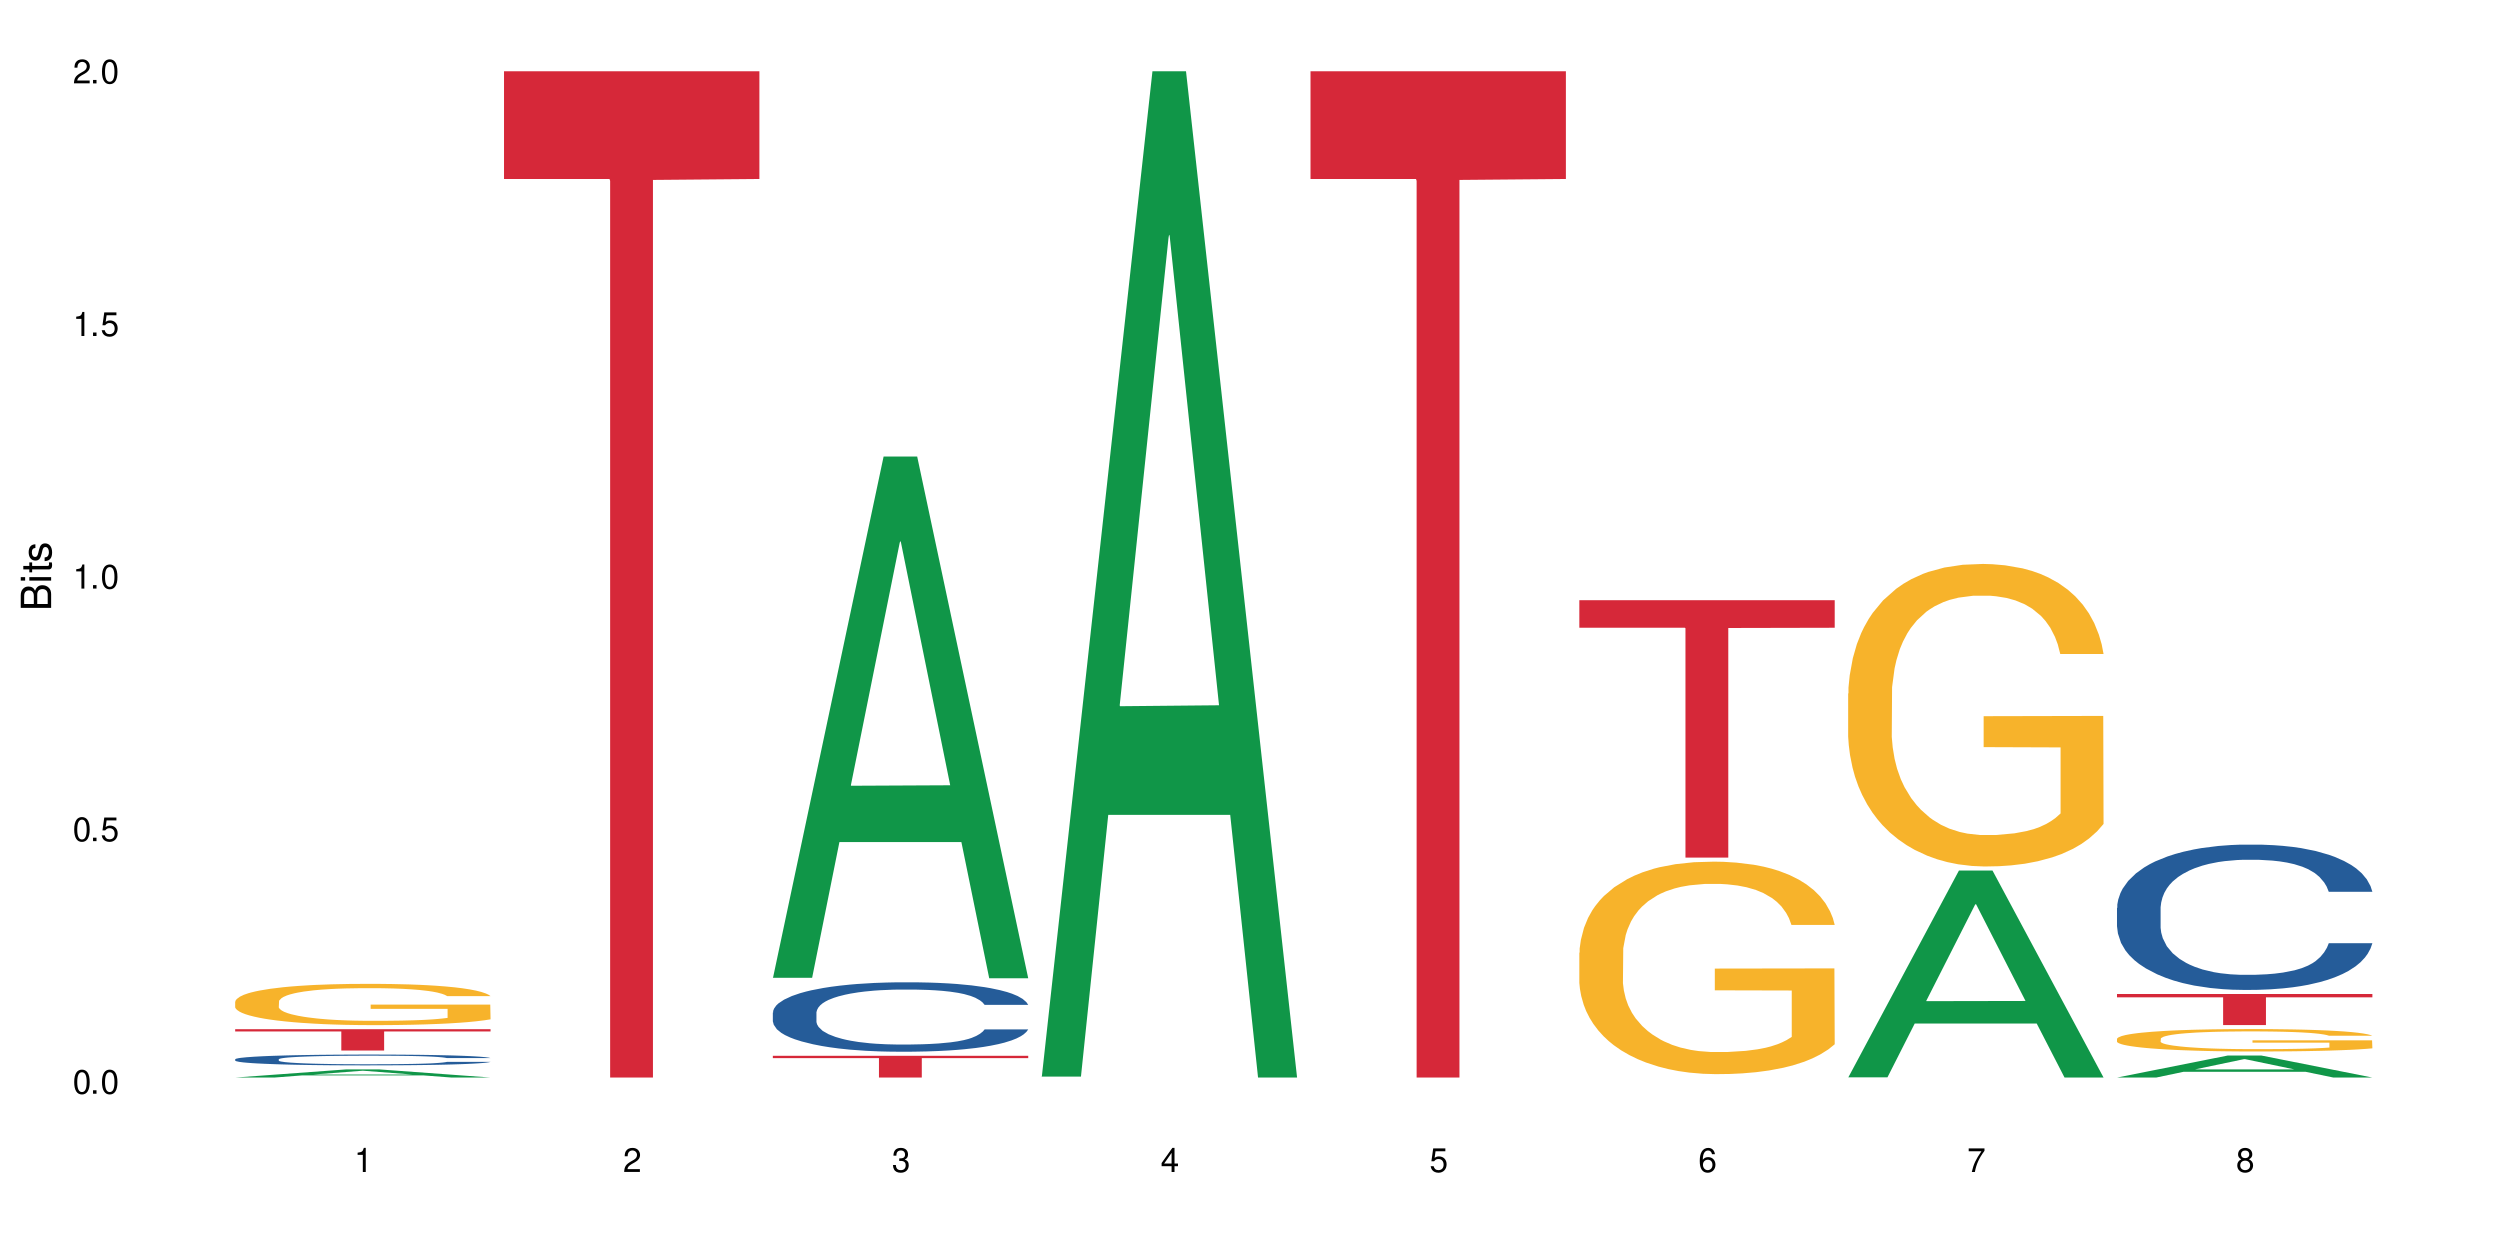 <?xml version="1.0" encoding="UTF-8"?>
<svg xmlns="http://www.w3.org/2000/svg" xmlns:xlink="http://www.w3.org/1999/xlink" width="720" height="360" viewBox="0 0 720 360">
<defs>
<g>
<g id="glyph-0-0">
</g>
<g id="glyph-0-1">
<path d="M 2.641 -6.938 C 2 -6.938 1.422 -6.656 1.078 -6.172 C 0.641 -5.562 0.406 -4.641 0.406 -3.359 C 0.406 -1.016 1.188 0.219 2.641 0.219 C 4.078 0.219 4.859 -1.016 4.859 -3.297 C 4.859 -4.641 4.656 -5.547 4.203 -6.172 C 3.844 -6.656 3.281 -6.938 2.641 -6.938 Z M 2.641 -6.188 C 3.547 -6.188 4 -5.25 4 -3.375 C 4 -1.406 3.562 -0.484 2.625 -0.484 C 1.734 -0.484 1.281 -1.438 1.281 -3.344 C 1.281 -5.25 1.734 -6.188 2.641 -6.188 Z M 2.641 -6.188 "/>
</g>
<g id="glyph-0-2">
<path d="M 1.828 -1 L 0.828 -1 L 0.828 0 L 1.828 0 Z M 1.828 -1 "/>
</g>
<g id="glyph-0-3">
<path d="M 4.562 -6.797 L 1.062 -6.797 L 0.547 -3.094 L 1.328 -3.094 C 1.719 -3.562 2.047 -3.734 2.578 -3.734 C 3.484 -3.734 4.062 -3.109 4.062 -2.094 C 4.062 -1.125 3.484 -0.531 2.578 -0.531 C 1.828 -0.531 1.375 -0.906 1.188 -1.672 L 0.328 -1.672 C 0.453 -1.109 0.547 -0.844 0.75 -0.594 C 1.125 -0.078 1.828 0.219 2.594 0.219 C 3.969 0.219 4.922 -0.781 4.922 -2.219 C 4.922 -3.562 4.031 -4.484 2.719 -4.484 C 2.25 -4.484 1.859 -4.359 1.469 -4.062 L 1.734 -5.969 L 4.562 -5.969 Z M 4.562 -6.797 "/>
</g>
<g id="glyph-0-4">
<path d="M 2.484 -4.938 L 2.484 0 L 3.328 0 L 3.328 -6.938 L 2.766 -6.938 C 2.469 -5.875 2.281 -5.734 0.984 -5.562 L 0.984 -4.938 Z M 2.484 -4.938 "/>
</g>
<g id="glyph-0-5">
<path d="M 4.859 -0.828 L 1.281 -0.828 C 1.359 -1.406 1.672 -1.781 2.5 -2.281 L 3.469 -2.828 C 4.406 -3.344 4.906 -4.062 4.906 -4.906 C 4.906 -5.484 4.672 -6.031 4.266 -6.406 C 3.859 -6.766 3.375 -6.938 2.719 -6.938 C 1.859 -6.938 1.219 -6.625 0.844 -6.031 C 0.609 -5.672 0.5 -5.234 0.484 -4.531 L 1.328 -4.531 C 1.359 -5.016 1.406 -5.281 1.531 -5.516 C 1.75 -5.938 2.188 -6.203 2.703 -6.203 C 3.469 -6.203 4.031 -5.641 4.031 -4.891 C 4.031 -4.344 3.719 -3.859 3.125 -3.516 L 2.234 -3 C 0.812 -2.172 0.406 -1.531 0.328 -0.016 L 4.859 -0.016 Z M 4.859 -0.828 "/>
</g>
<g id="glyph-0-6">
<path d="M 2.125 -3.188 L 2.578 -3.188 C 3.5 -3.188 3.984 -2.766 3.984 -1.922 C 3.984 -1.062 3.469 -0.531 2.594 -0.531 C 1.656 -0.531 1.203 -1 1.156 -2.016 L 0.312 -2.016 C 0.344 -1.453 0.438 -1.094 0.609 -0.781 C 0.953 -0.109 1.625 0.219 2.547 0.219 C 3.953 0.219 4.859 -0.625 4.859 -1.938 C 4.859 -2.828 4.516 -3.297 3.703 -3.594 C 4.344 -3.844 4.656 -4.328 4.656 -5.031 C 4.656 -6.219 3.875 -6.938 2.578 -6.938 C 1.203 -6.938 0.484 -6.172 0.453 -4.703 L 1.297 -4.703 C 1.312 -5.125 1.344 -5.359 1.453 -5.578 C 1.641 -5.969 2.062 -6.203 2.594 -6.203 C 3.344 -6.203 3.797 -5.75 3.797 -5 C 3.797 -4.516 3.609 -4.219 3.25 -4.047 C 3.016 -3.953 2.703 -3.922 2.125 -3.906 Z M 2.125 -3.188 "/>
</g>
<g id="glyph-0-7">
<path d="M 3.141 -1.672 L 3.141 0 L 3.984 0 L 3.984 -1.672 L 4.984 -1.672 L 4.984 -2.438 L 3.984 -2.438 L 3.984 -6.938 L 3.359 -6.938 L 0.266 -2.578 L 0.266 -1.672 Z M 3.141 -2.438 L 1 -2.438 L 3.141 -5.5 Z M 3.141 -2.438 "/>
</g>
<g id="glyph-0-8">
<path d="M 4.781 -5.125 C 4.609 -6.266 3.891 -6.938 2.844 -6.938 C 2.094 -6.938 1.422 -6.578 1.031 -5.953 C 0.594 -5.266 0.406 -4.422 0.406 -3.172 C 0.406 -2 0.578 -1.25 0.984 -0.641 C 1.359 -0.078 1.953 0.219 2.703 0.219 C 3.984 0.219 4.922 -0.75 4.922 -2.094 C 4.922 -3.375 4.062 -4.281 2.844 -4.281 C 2.172 -4.281 1.641 -4.031 1.281 -3.516 C 1.281 -5.234 1.828 -6.188 2.797 -6.188 C 3.391 -6.188 3.797 -5.797 3.938 -5.125 Z M 2.734 -3.531 C 3.547 -3.531 4.062 -2.953 4.062 -2.031 C 4.062 -1.156 3.484 -0.531 2.703 -0.531 C 1.922 -0.531 1.328 -1.188 1.328 -2.078 C 1.328 -2.938 1.906 -3.531 2.734 -3.531 Z M 2.734 -3.531 "/>
</g>
<g id="glyph-0-9">
<path d="M 4.984 -6.797 L 0.438 -6.797 L 0.438 -5.969 L 4.109 -5.969 C 2.5 -3.656 1.828 -2.234 1.328 0 L 2.219 0 C 2.594 -2.172 3.453 -4.047 4.984 -6.094 Z M 4.984 -6.797 "/>
</g>
<g id="glyph-0-10">
<path d="M 3.75 -3.656 C 4.469 -4.094 4.688 -4.438 4.688 -5.078 C 4.688 -6.172 3.844 -6.938 2.641 -6.938 C 1.438 -6.938 0.594 -6.172 0.594 -5.094 C 0.594 -4.438 0.812 -4.094 1.516 -3.656 C 0.734 -3.266 0.359 -2.703 0.359 -1.922 C 0.359 -0.656 1.281 0.219 2.641 0.219 C 3.984 0.219 4.922 -0.656 4.922 -1.922 C 4.922 -2.703 4.531 -3.266 3.75 -3.656 Z M 2.641 -6.188 C 3.359 -6.188 3.812 -5.75 3.812 -5.062 C 3.812 -4.406 3.344 -3.984 2.641 -3.984 C 1.922 -3.984 1.453 -4.406 1.453 -5.078 C 1.453 -5.75 1.922 -6.188 2.641 -6.188 Z M 2.641 -3.266 C 3.484 -3.266 4.062 -2.719 4.062 -1.906 C 4.062 -1.078 3.484 -0.531 2.625 -0.531 C 1.797 -0.531 1.219 -1.094 1.219 -1.906 C 1.219 -2.719 1.781 -3.266 2.641 -3.266 Z M 2.641 -3.266 "/>
</g>
<g id="glyph-1-0">
</g>
<g id="glyph-1-1">
<path d="M 0 -0.953 L 0 -4.891 C 0 -5.719 -0.234 -6.344 -0.734 -6.797 C -1.188 -7.234 -1.812 -7.469 -2.5 -7.469 C -3.547 -7.469 -4.188 -7 -4.625 -5.875 C -4.984 -6.688 -5.625 -7.094 -6.531 -7.094 C -7.172 -7.094 -7.734 -6.859 -8.141 -6.391 C -8.562 -5.922 -8.75 -5.344 -8.75 -4.5 L -8.75 -0.953 Z M -4.984 -2.062 L -7.766 -2.062 L -7.766 -4.219 C -7.766 -4.844 -7.688 -5.203 -7.453 -5.5 C -7.219 -5.812 -6.859 -5.969 -6.375 -5.969 C -5.891 -5.969 -5.531 -5.812 -5.297 -5.5 C -5.062 -5.203 -4.984 -4.844 -4.984 -4.219 Z M -0.984 -2.062 L -4 -2.062 L -4 -4.781 C -4 -5.766 -3.438 -6.359 -2.484 -6.359 C -1.547 -6.359 -0.984 -5.766 -0.984 -4.781 Z M -0.984 -2.062 "/>
</g>
<g id="glyph-1-2">
<path d="M -6.281 -1.797 L -6.281 -0.797 L 0 -0.797 L 0 -1.797 Z M -8.75 -1.797 L -8.75 -0.797 L -7.484 -0.797 L -7.484 -1.797 Z M -8.75 -1.797 "/>
</g>
<g id="glyph-1-3">
<path d="M -6.281 -3.047 L -6.281 -2.016 L -8.016 -2.016 L -8.016 -1.016 L -6.281 -1.016 L -6.281 -0.172 L -5.469 -0.172 L -5.469 -1.016 L -0.719 -1.016 C -0.078 -1.016 0.281 -1.453 0.281 -2.234 C 0.281 -2.5 0.25 -2.719 0.188 -3.047 L -0.641 -3.047 C -0.609 -2.906 -0.594 -2.766 -0.594 -2.562 C -0.594 -2.141 -0.719 -2.016 -1.156 -2.016 L -5.469 -2.016 L -5.469 -3.047 Z M -6.281 -3.047 "/>
</g>
<g id="glyph-1-4">
<path d="M -4.531 -5.25 C -5.766 -5.25 -6.469 -4.422 -6.469 -2.969 C -6.469 -1.516 -5.719 -0.562 -4.547 -0.562 C -3.562 -0.562 -3.094 -1.062 -2.734 -2.562 L -2.516 -3.484 C -2.344 -4.188 -2.094 -4.469 -1.641 -4.469 C -1.047 -4.469 -0.641 -3.875 -0.641 -3 C -0.641 -2.453 -0.797 -2 -1.062 -1.75 C -1.25 -1.594 -1.422 -1.531 -1.875 -1.469 L -1.875 -0.406 C -0.422 -0.453 0.281 -1.266 0.281 -2.922 C 0.281 -4.5 -0.5 -5.516 -1.719 -5.516 C -2.656 -5.516 -3.172 -4.984 -3.469 -3.734 L -3.703 -2.766 C -3.891 -1.953 -4.156 -1.609 -4.594 -1.609 C -5.188 -1.609 -5.547 -2.125 -5.547 -2.938 C -5.547 -3.75 -5.203 -4.172 -4.531 -4.203 Z M -4.531 -5.25 "/>
</g>
</g>
</defs>
<rect x="-72" y="-36" width="864" height="432" fill="rgb(100%, 100%, 100%)" fill-opacity="1"/>
<path fill-rule="nonzero" fill="rgb(6.275%, 58.824%, 28.235%)" fill-opacity="1" d="M 67.73 310.332 L 67.809 310.328 L 99.637 307.992 L 109.301 307.992 L 141.281 310.332 L 130.047 310.332 L 122.031 309.723 L 86.906 309.723 L 79.047 310.332 L 67.73 310.332 L 90.285 309.469 L 118.809 309.465 L 104.586 308.371 L 104.43 308.371 L 104.27 308.379 L 90.207 309.465 L 90.285 309.469 Z M 67.73 310.332 "/>
<path fill-rule="nonzero" fill="rgb(14.51%, 36.078%, 60%)" fill-opacity="1" d="M 67.73 305.07 L 67.82 305.066 L 67.82 305 L 68.09 304.891 L 68.719 304.754 L 69.344 304.66 L 70.961 304.492 L 73.203 304.332 L 75.535 304.207 L 77.238 304.133 L 78.766 304.074 L 82.262 303.969 L 84.504 303.914 L 86.926 303.867 L 89.887 303.82 L 92.039 303.789 L 96.883 303.746 L 100.469 303.727 L 103.25 303.715 L 109.262 303.715 L 112.848 303.727 L 115.449 303.742 L 118.32 303.766 L 120.742 303.789 L 124.957 303.852 L 128.727 303.934 L 130.43 303.977 L 133.121 304.066 L 135.184 304.152 L 136.617 304.227 L 138.234 304.332 L 139.668 304.457 L 140.746 304.602 L 141.281 304.727 L 128.727 304.727 L 128.098 304.613 L 127.379 304.523 L 126.035 304.406 L 124.688 304.324 L 122.805 304.242 L 121.102 304.188 L 118.77 304.133 L 116.707 304.102 L 114.555 304.074 L 112.488 304.059 L 108.543 304.039 L 103.969 304.039 L 102.266 304.047 L 98.766 304.07 L 96.883 304.09 L 94.191 304.129 L 92.309 304.164 L 90.066 304.223 L 88.539 304.27 L 86.656 304.344 L 85.312 304.41 L 83.785 304.504 L 82.891 304.574 L 82.082 304.656 L 81.363 304.75 L 80.828 304.848 L 80.469 304.953 L 80.289 305.055 L 80.289 305.496 L 80.469 305.598 L 80.918 305.719 L 82.082 305.891 L 83.785 306.043 L 85.762 306.16 L 87.645 306.246 L 88.719 306.285 L 90.156 306.332 L 92.398 306.387 L 95.629 306.445 L 97.512 306.469 L 100.383 306.492 L 103.34 306.504 L 107.289 306.504 L 110.785 306.492 L 113.117 306.477 L 115.539 306.453 L 118.859 306.406 L 120.922 306.359 L 122.715 306.305 L 124.062 306.254 L 124.957 306.207 L 126.305 306.117 L 127.379 306.023 L 128.188 305.922 L 128.727 305.824 L 141.281 305.824 L 140.746 305.938 L 139.938 306.051 L 139.129 306.133 L 137.875 306.23 L 136.441 306.32 L 134.375 306.418 L 132.672 306.484 L 130.43 306.555 L 128.367 306.609 L 126.125 306.66 L 122.805 306.715 L 120.652 306.742 L 118.32 306.77 L 115.539 306.793 L 112.043 306.812 L 108.273 306.824 L 104.777 306.828 L 101.008 306.82 L 98.227 306.809 L 94.551 306.785 L 89.977 306.734 L 86.656 306.68 L 84.055 306.625 L 81.812 306.566 L 79.301 306.492 L 76.074 306.367 L 74.098 306.27 L 72.754 306.191 L 71.23 306.078 L 70.152 305.98 L 68.898 305.82 L 68 305.617 L 67.73 305.461 Z M 67.73 305.07 "/>
<path fill-rule="nonzero" fill="rgb(96.863%, 70.196%, 16.863%)" fill-opacity="1" d="M 67.73 288.441 L 67.82 288.43 L 67.82 288.211 L 68.18 287.723 L 69.078 287.051 L 70.242 286.496 L 71.5 286.062 L 72.305 285.832 L 73.652 285.508 L 74.816 285.27 L 77.777 284.781 L 81.543 284.324 L 83.609 284.129 L 85.941 283.945 L 89.258 283.738 L 90.785 283.66 L 95.449 283.488 L 100.738 283.379 L 106.57 283.348 L 109.262 283.359 L 112.938 283.402 L 117.961 283.52 L 120.832 283.629 L 123.074 283.738 L 125.406 283.879 L 128.277 284.098 L 130.969 284.355 L 133.121 284.617 L 135.273 284.945 L 137.066 285.289 L 138.594 285.672 L 139.938 286.129 L 140.746 286.508 L 141.281 286.887 L 128.816 286.887 L 128.098 286.508 L 127.289 286.215 L 125.945 285.855 L 124.598 285.594 L 123.254 285.391 L 120.742 285.105 L 118.59 284.934 L 115.898 284.781 L 113.297 284.684 L 110.336 284.617 L 108.543 284.598 L 103.789 284.598 L 99.484 284.672 L 96.973 284.758 L 95.18 284.848 L 92.668 285.008 L 91.141 285.141 L 90.246 285.227 L 87.555 285.562 L 85.762 285.867 L 84.773 286.074 L 83.52 286.398 L 82.621 286.691 L 81.633 287.125 L 81.098 287.453 L 80.379 288.191 L 80.289 290.145 L 80.559 290.559 L 81.098 291.004 L 81.812 291.395 L 82.891 291.805 L 83.965 292.121 L 85.852 292.543 L 87.465 292.828 L 88.719 293.012 L 91.141 293.305 L 92.129 293.402 L 94.461 293.598 L 96.883 293.75 L 99.844 293.879 L 102.086 293.945 L 105.672 294 L 110.246 294 L 115.629 293.934 L 119.039 293.848 L 121.371 293.762 L 122.895 293.684 L 124.777 293.566 L 126.125 293.457 L 127.379 293.336 L 128.906 293.152 L 128.906 290.559 L 106.75 290.547 L 106.75 289.332 L 141.195 289.32 L 141.281 293.566 L 139.398 293.859 L 137.066 294.141 L 134.824 294.359 L 132.492 294.543 L 129.176 294.75 L 126.484 294.879 L 122.355 295.031 L 118.59 295.129 L 114.645 295.195 L 111.145 295.227 L 107.02 295.238 L 103.34 295.215 L 99.395 295.152 L 96.254 295.062 L 93.383 294.957 L 90.516 294.812 L 86.926 294.586 L 84.594 294.402 L 82.172 294.172 L 79.75 293.902 L 77.598 293.609 L 76.164 293.383 L 74.727 293.121 L 73.203 292.793 L 71.766 292.426 L 70.691 292.09 L 69.703 291.707 L 68.988 291.352 L 68.27 290.863 L 67.91 290.473 L 67.73 290.133 Z M 67.73 288.441 "/>
<path fill-rule="nonzero" fill="rgb(83.922%, 15.686%, 22.353%)" fill-opacity="1" d="M 67.73 296.402 L 141.281 296.402 L 141.281 297.059 L 110.629 297.066 L 110.629 302.551 L 98.297 302.551 L 98.297 297.07 L 98.117 297.059 L 67.73 297.059 Z M 67.73 296.402 "/>
<path fill-rule="nonzero" fill="rgb(83.922%, 15.686%, 22.353%)" fill-opacity="1" d="M 145.156 20.527 L 218.707 20.527 L 218.707 51.547 L 188.051 51.82 L 188.051 310.332 L 175.719 310.332 L 175.719 52.094 L 175.539 51.547 L 145.156 51.547 Z M 145.156 20.527 "/>
<path fill-rule="nonzero" fill="rgb(6.275%, 58.824%, 28.235%)" fill-opacity="1" d="M 222.578 281.605 L 222.656 281.465 L 254.48 131.477 L 264.148 131.477 L 296.129 281.75 L 284.895 281.75 L 276.879 242.523 L 241.75 242.523 L 233.895 281.605 L 222.578 281.605 L 245.129 226.297 L 273.656 226.156 L 259.434 156.031 L 259.273 155.887 L 259.117 156.312 L 245.051 226.156 L 245.129 226.297 Z M 222.578 281.605 "/>
<path fill-rule="nonzero" fill="rgb(14.51%, 36.078%, 60%)" fill-opacity="1" d="M 222.578 291.609 L 222.668 291.594 L 222.668 291.152 L 222.938 290.461 L 223.562 289.582 L 224.191 288.98 L 225.809 287.902 L 228.051 286.859 L 230.383 286.055 L 232.086 285.582 L 233.609 285.215 L 237.109 284.539 L 239.352 284.191 L 241.773 283.879 L 244.734 283.57 L 246.887 283.387 L 251.73 283.094 L 255.316 282.969 L 258.098 282.91 L 264.109 282.91 L 267.695 282.984 L 270.297 283.078 L 273.168 283.223 L 275.59 283.387 L 279.805 283.789 L 283.57 284.301 L 285.277 284.594 L 287.969 285.16 L 290.031 285.707 L 291.465 286.184 L 293.082 286.859 L 294.516 287.684 L 295.59 288.613 L 296.129 289.398 L 283.57 289.398 L 282.945 288.668 L 282.227 288.102 L 280.883 287.352 L 279.535 286.824 L 277.652 286.293 L 275.949 285.945 L 273.617 285.598 L 271.551 285.379 L 269.398 285.215 L 267.336 285.105 L 263.391 284.996 L 258.816 284.996 L 257.109 285.031 L 253.613 285.18 L 251.73 285.305 L 249.039 285.562 L 247.156 285.801 L 244.914 286.164 L 243.387 286.477 L 241.504 286.949 L 240.16 287.371 L 238.633 287.973 L 237.738 288.43 L 236.93 288.941 L 236.211 289.547 L 235.672 290.184 L 235.316 290.863 L 235.137 291.52 L 235.137 294.352 L 235.316 295.012 L 235.762 295.777 L 236.93 296.891 L 238.633 297.859 L 240.605 298.629 L 242.492 299.176 L 243.566 299.434 L 245.004 299.727 L 247.246 300.09 L 250.473 300.457 L 252.355 300.602 L 255.227 300.75 L 258.188 300.82 L 262.133 300.82 L 265.633 300.75 L 267.965 300.656 L 270.387 300.512 L 273.707 300.199 L 275.77 299.906 L 277.562 299.559 L 278.906 299.215 L 279.805 298.922 L 281.148 298.355 L 282.227 297.734 L 283.035 297.094 L 283.57 296.473 L 296.129 296.473 L 295.59 297.203 L 294.785 297.914 L 293.977 298.445 L 292.723 299.086 L 291.285 299.652 L 289.223 300.293 L 287.52 300.711 L 285.277 301.168 L 283.215 301.516 L 280.973 301.828 L 277.652 302.191 L 275.5 302.375 L 273.168 302.539 L 270.387 302.684 L 266.887 302.812 L 263.121 302.887 L 259.621 302.906 L 255.855 302.867 L 253.074 302.797 L 249.398 302.629 L 244.824 302.301 L 241.504 301.953 L 238.902 301.605 L 236.66 301.242 L 234.148 300.75 L 230.918 299.945 L 228.945 299.324 L 227.602 298.812 L 226.074 298.098 L 225 297.457 L 223.742 296.434 L 222.848 295.137 L 222.578 294.133 Z M 222.578 291.609 "/>
<path fill-rule="nonzero" fill="rgb(83.922%, 15.686%, 22.353%)" fill-opacity="1" d="M 222.578 304.07 L 296.129 304.07 L 296.129 304.738 L 265.477 304.746 L 265.477 310.332 L 253.141 310.332 L 253.141 304.75 L 252.965 304.738 L 222.578 304.738 Z M 222.578 304.07 "/>
<path fill-rule="nonzero" fill="rgb(6.275%, 58.824%, 28.235%)" fill-opacity="1" d="M 300 310.059 L 300.078 309.789 L 331.906 20.527 L 341.57 20.527 L 373.555 310.332 L 362.316 310.332 L 354.301 234.684 L 319.176 234.684 L 311.316 310.059 L 300 310.059 L 322.555 203.391 L 351.078 203.117 L 336.855 67.875 L 336.699 67.602 L 336.543 68.418 L 322.477 203.117 L 322.555 203.391 Z M 300 310.059 "/>
<path fill-rule="nonzero" fill="rgb(83.922%, 15.686%, 22.353%)" fill-opacity="1" d="M 377.426 20.527 L 450.977 20.527 L 450.977 51.547 L 420.324 51.82 L 420.324 310.332 L 407.988 310.332 L 407.988 52.094 L 407.809 51.547 L 377.426 51.547 Z M 377.426 20.527 "/>
<path fill-rule="nonzero" fill="rgb(96.863%, 70.196%, 16.863%)" fill-opacity="1" d="M 454.848 274.367 L 454.938 274.312 L 454.938 273.191 L 455.297 270.68 L 456.191 267.211 L 457.359 264.363 L 458.613 262.125 L 459.422 260.953 L 460.77 259.273 L 461.934 258.047 L 464.895 255.531 L 468.66 253.184 L 470.723 252.176 L 473.055 251.227 L 476.375 250.164 L 477.898 249.773 L 482.562 248.879 L 487.855 248.32 L 493.688 248.152 L 496.379 248.207 L 500.055 248.434 L 505.078 249.047 L 507.949 249.605 L 510.191 250.164 L 512.523 250.891 L 515.395 252.008 L 518.086 253.352 L 520.238 254.691 L 522.391 256.367 L 524.184 258.156 L 525.711 260.113 L 527.055 262.461 L 527.863 264.418 L 528.398 266.375 L 515.934 266.375 L 515.215 264.418 L 514.406 262.91 L 513.062 261.062 L 511.715 259.723 L 510.371 258.66 L 507.859 257.207 L 505.707 256.312 L 503.016 255.531 L 500.414 255.027 L 497.453 254.691 L 495.66 254.582 L 490.906 254.582 L 486.602 254.973 L 484.09 255.418 L 482.297 255.867 L 479.785 256.703 L 478.258 257.375 L 477.363 257.82 L 474.672 259.555 L 472.879 261.121 L 471.891 262.184 L 470.633 263.859 L 469.738 265.367 L 468.75 267.605 L 468.211 269.281 L 467.496 273.082 L 467.406 283.141 L 467.676 285.266 L 468.211 287.559 L 468.93 289.57 L 470.008 291.695 L 471.082 293.316 L 472.965 295.496 L 474.582 296.949 L 475.836 297.898 L 478.258 299.406 L 479.246 299.91 L 481.578 300.918 L 484 301.699 L 486.961 302.371 L 489.203 302.707 L 492.789 302.984 L 497.363 302.984 L 502.746 302.648 L 506.156 302.203 L 508.488 301.754 L 510.012 301.363 L 511.895 300.75 L 513.242 300.191 L 514.496 299.574 L 516.023 298.625 L 516.023 285.266 L 493.867 285.211 L 493.867 278.949 L 528.309 278.895 L 528.398 300.75 L 526.516 302.258 L 524.184 303.711 L 521.941 304.828 L 519.609 305.781 L 516.289 306.844 L 513.602 307.512 L 509.473 308.297 L 505.707 308.797 L 501.758 309.133 L 498.262 309.301 L 494.137 309.355 L 490.457 309.246 L 486.512 308.91 L 483.371 308.465 L 480.5 307.902 L 477.633 307.176 L 474.043 306.004 L 471.711 305.055 L 469.289 303.879 L 466.867 302.48 L 464.715 300.973 L 463.281 299.801 L 461.844 298.457 L 460.32 296.781 L 458.883 294.879 L 457.809 293.148 L 456.82 291.191 L 456.102 289.348 L 455.387 286.832 L 455.027 284.82 L 454.848 283.086 Z M 454.848 274.367 "/>
<path fill-rule="nonzero" fill="rgb(83.922%, 15.686%, 22.353%)" fill-opacity="1" d="M 454.848 172.855 L 528.398 172.855 L 528.398 180.793 L 497.746 180.863 L 497.746 246.988 L 485.414 246.988 L 485.414 180.93 L 485.234 180.793 L 454.848 180.793 Z M 454.848 172.855 "/>
<path fill-rule="nonzero" fill="rgb(6.275%, 58.824%, 28.235%)" fill-opacity="1" d="M 532.27 310.277 L 532.352 310.219 L 564.176 250.715 L 573.84 250.715 L 605.824 310.332 L 594.586 310.332 L 586.57 294.77 L 551.445 294.77 L 543.586 310.277 L 532.27 310.277 L 554.824 288.332 L 583.348 288.277 L 569.125 260.453 L 568.969 260.398 L 568.812 260.566 L 554.746 288.277 L 554.824 288.332 Z M 532.27 310.277 "/>
<path fill-rule="nonzero" fill="rgb(96.863%, 70.196%, 16.863%)" fill-opacity="1" d="M 532.27 199.734 L 532.359 199.656 L 532.359 198.066 L 532.719 194.484 L 533.617 189.551 L 534.781 185.492 L 536.039 182.309 L 536.844 180.637 L 538.191 178.25 L 539.355 176.5 L 542.316 172.918 L 546.086 169.578 L 548.148 168.145 L 550.48 166.793 L 553.797 165.281 L 555.324 164.723 L 559.988 163.449 L 565.281 162.652 L 571.109 162.414 L 573.801 162.496 L 577.48 162.812 L 582.5 163.688 L 585.371 164.484 L 587.613 165.281 L 589.945 166.316 L 592.816 167.906 L 595.508 169.816 L 597.66 171.727 L 599.812 174.113 L 601.609 176.66 L 603.133 179.445 L 604.477 182.785 L 605.285 185.57 L 605.824 188.355 L 593.355 188.355 L 592.637 185.57 L 591.832 183.422 L 590.484 180.797 L 589.141 178.887 L 587.793 177.375 L 585.281 175.305 L 583.129 174.035 L 580.438 172.918 L 577.836 172.203 L 574.879 171.727 L 573.082 171.566 L 568.328 171.566 L 564.023 172.125 L 561.512 172.762 L 559.719 173.398 L 557.207 174.59 L 555.684 175.547 L 554.785 176.184 L 552.094 178.648 L 550.301 180.875 L 549.312 182.391 L 548.059 184.777 L 547.16 186.926 L 546.176 190.109 L 545.637 192.496 L 544.918 197.906 L 544.828 212.23 L 545.098 215.254 L 545.637 218.516 L 546.355 221.379 L 547.43 224.406 L 548.508 226.711 L 550.391 229.816 L 552.004 231.883 L 553.262 233.238 L 555.684 235.387 L 556.668 236.102 L 559 237.535 L 561.422 238.648 L 564.383 239.602 L 566.625 240.082 L 570.215 240.48 L 574.789 240.48 L 580.168 240 L 583.578 239.363 L 585.91 238.727 L 587.434 238.172 L 589.32 237.297 L 590.664 236.5 L 591.922 235.625 L 593.445 234.273 L 593.445 215.254 L 571.289 215.172 L 571.289 206.262 L 605.734 206.184 L 605.824 237.297 L 603.941 239.445 L 601.609 241.512 L 599.363 243.105 L 597.031 244.457 L 593.715 245.969 L 591.023 246.926 L 586.898 248.039 L 583.129 248.754 L 579.184 249.23 L 575.684 249.469 L 571.559 249.551 L 567.883 249.391 L 563.934 248.914 L 560.797 248.277 L 557.926 247.48 L 555.055 246.445 L 551.465 244.777 L 549.133 243.422 L 546.711 241.75 L 544.289 239.762 L 542.137 237.613 L 540.703 235.941 L 539.266 234.031 L 537.742 231.645 L 536.309 228.941 L 535.23 226.473 L 534.246 223.688 L 533.527 221.062 L 532.809 217.48 L 532.449 214.617 L 532.27 212.148 Z M 532.27 199.734 "/>
<path fill-rule="nonzero" fill="rgb(6.275%, 58.824%, 28.235%)" fill-opacity="1" d="M 609.695 310.328 L 609.773 310.32 L 641.598 303.992 L 651.266 303.992 L 683.246 310.332 L 672.008 310.332 L 663.996 308.676 L 628.867 308.676 L 621.012 310.328 L 609.695 310.328 L 632.246 307.992 L 660.773 307.988 L 646.551 305.027 L 646.391 305.023 L 646.234 305.039 L 632.168 307.988 L 632.246 307.992 Z M 609.695 310.328 "/>
<path fill-rule="nonzero" fill="rgb(14.51%, 36.078%, 60%)" fill-opacity="1" d="M 609.695 261.469 L 609.785 261.43 L 609.785 260.512 L 610.055 259.059 L 610.68 257.223 L 611.309 255.961 L 612.922 253.703 L 615.164 251.523 L 617.5 249.84 L 619.203 248.844 L 620.727 248.078 L 624.227 246.664 L 626.469 245.938 L 628.891 245.285 L 631.852 244.637 L 634.004 244.254 L 638.848 243.641 L 642.434 243.375 L 645.215 243.258 L 651.223 243.258 L 654.812 243.414 L 657.414 243.605 L 660.285 243.91 L 662.707 244.254 L 666.922 245.094 L 670.688 246.168 L 672.395 246.777 L 675.086 247.965 L 677.148 249.113 L 678.582 250.105 L 680.195 251.523 L 681.633 253.242 L 682.707 255.195 L 683.246 256.84 L 670.688 256.84 L 670.062 255.309 L 669.344 254.125 L 667.996 252.555 L 666.652 251.445 L 664.77 250.336 L 663.066 249.609 L 660.734 248.883 L 658.668 248.422 L 656.516 248.078 L 654.453 247.852 L 650.508 247.621 L 645.934 247.621 L 644.227 247.695 L 640.73 248.004 L 638.848 248.27 L 636.156 248.805 L 634.273 249.305 L 632.027 250.07 L 630.504 250.719 L 628.621 251.715 L 627.273 252.594 L 625.75 253.855 L 624.852 254.812 L 624.047 255.883 L 623.328 257.145 L 622.789 258.484 L 622.43 259.898 L 622.254 261.277 L 622.254 267.207 L 622.43 268.586 L 622.879 270.191 L 624.047 272.523 L 625.75 274.551 L 627.723 276.16 L 629.605 277.305 L 630.684 277.844 L 632.117 278.453 L 634.363 279.219 L 637.59 279.984 L 639.473 280.289 L 642.344 280.598 L 645.305 280.75 L 649.25 280.75 L 652.75 280.598 L 655.082 280.406 L 657.504 280.098 L 660.82 279.449 L 662.887 278.836 L 664.68 278.109 L 666.023 277.383 L 666.922 276.77 L 668.266 275.586 L 669.344 274.285 L 670.152 272.945 L 670.688 271.645 L 683.246 271.645 L 682.707 273.176 L 681.902 274.668 L 681.094 275.777 L 679.84 277.113 L 678.402 278.301 L 676.34 279.641 L 674.637 280.52 L 672.395 281.477 L 670.332 282.203 L 668.086 282.852 L 664.77 283.617 L 662.617 284 L 660.285 284.344 L 657.504 284.652 L 654.004 284.918 L 650.238 285.07 L 646.738 285.109 L 642.973 285.035 L 640.191 284.879 L 636.516 284.535 L 631.941 283.848 L 628.621 283.121 L 626.02 282.395 L 623.777 281.629 L 621.266 280.598 L 618.035 278.914 L 616.062 277.613 L 614.719 276.543 L 613.191 275.051 L 612.117 273.711 L 610.859 271.566 L 609.965 268.852 L 609.695 266.746 Z M 609.695 261.469 "/>
<path fill-rule="nonzero" fill="rgb(96.863%, 70.196%, 16.863%)" fill-opacity="1" d="M 609.695 299.137 L 609.785 299.133 L 609.785 299.016 L 610.145 298.75 L 611.039 298.383 L 612.207 298.082 L 613.461 297.848 L 614.27 297.723 L 615.613 297.547 L 616.781 297.418 L 619.742 297.152 L 623.508 296.906 L 625.57 296.797 L 627.902 296.699 L 631.223 296.586 L 632.746 296.547 L 637.41 296.449 L 642.703 296.391 L 648.535 296.375 L 651.223 296.379 L 654.902 296.402 L 659.926 296.469 L 662.797 296.527 L 665.039 296.586 L 667.371 296.664 L 670.242 296.781 L 672.93 296.922 L 675.086 297.062 L 677.238 297.242 L 679.031 297.43 L 680.555 297.637 L 681.902 297.883 L 682.707 298.09 L 683.246 298.297 L 670.777 298.297 L 670.062 298.09 L 669.254 297.93 L 667.91 297.734 L 666.562 297.594 L 665.219 297.48 L 662.707 297.328 L 660.555 297.234 L 657.863 297.152 L 655.262 297.098 L 652.301 297.062 L 650.508 297.051 L 645.754 297.051 L 641.449 297.094 L 638.938 297.141 L 637.141 297.188 L 634.629 297.277 L 633.105 297.348 L 632.207 297.395 L 629.52 297.578 L 627.723 297.742 L 626.738 297.855 L 625.48 298.031 L 624.586 298.191 L 623.598 298.426 L 623.059 298.602 L 622.344 299.004 L 622.254 300.062 L 622.52 300.289 L 623.059 300.531 L 623.777 300.742 L 624.852 300.965 L 625.93 301.137 L 627.812 301.367 L 629.43 301.52 L 630.684 301.621 L 633.105 301.777 L 634.094 301.832 L 636.426 301.938 L 638.848 302.02 L 641.805 302.09 L 644.047 302.125 L 647.637 302.156 L 652.211 302.156 L 657.594 302.121 L 661 302.074 L 663.332 302.027 L 664.859 301.984 L 666.742 301.922 L 668.086 301.859 L 669.344 301.797 L 670.867 301.695 L 670.867 300.289 L 648.715 300.281 L 648.715 299.621 L 683.156 299.617 L 683.246 301.922 L 681.363 302.078 L 679.031 302.234 L 676.789 302.352 L 674.457 302.449 L 671.137 302.562 L 668.445 302.633 L 664.32 302.715 L 660.555 302.77 L 656.605 302.805 L 653.109 302.82 L 648.98 302.828 L 645.305 302.816 L 641.359 302.781 L 638.219 302.734 L 635.348 302.676 L 632.477 302.598 L 628.891 302.473 L 626.559 302.375 L 624.137 302.25 L 621.715 302.102 L 619.562 301.945 L 618.125 301.82 L 616.691 301.68 L 615.164 301.5 L 613.73 301.301 L 612.656 301.117 L 611.668 300.914 L 610.949 300.719 L 610.234 300.453 L 609.875 300.242 L 609.695 300.059 Z M 609.695 299.137 "/>
<path fill-rule="nonzero" fill="rgb(83.922%, 15.686%, 22.353%)" fill-opacity="1" d="M 609.695 286.273 L 683.246 286.273 L 683.246 287.23 L 652.594 287.238 L 652.594 295.211 L 640.258 295.211 L 640.258 287.246 L 640.082 287.23 L 609.695 287.23 Z M 609.695 286.273 "/>
<g fill="rgb(0%, 0%, 0%)" fill-opacity="1">
<use xlink:href="#glyph-0-1" x="20.965" y="314.993"/>
<use xlink:href="#glyph-0-2" x="25.965" y="314.993"/>
<use xlink:href="#glyph-0-1" x="28.965" y="314.993"/>
</g>
<g fill="rgb(0%, 0%, 0%)" fill-opacity="1">
<use xlink:href="#glyph-0-1" x="20.965" y="242.251"/>
<use xlink:href="#glyph-0-2" x="25.965" y="242.251"/>
<use xlink:href="#glyph-0-3" x="28.965" y="242.251"/>
</g>
<g fill="rgb(0%, 0%, 0%)" fill-opacity="1">
<use xlink:href="#glyph-0-4" x="20.965" y="169.509"/>
<use xlink:href="#glyph-0-2" x="25.965" y="169.509"/>
<use xlink:href="#glyph-0-1" x="28.965" y="169.509"/>
</g>
<g fill="rgb(0%, 0%, 0%)" fill-opacity="1">
<use xlink:href="#glyph-0-4" x="20.965" y="96.767"/>
<use xlink:href="#glyph-0-2" x="25.965" y="96.767"/>
<use xlink:href="#glyph-0-3" x="28.965" y="96.767"/>
</g>
<g fill="rgb(0%, 0%, 0%)" fill-opacity="1">
<use xlink:href="#glyph-0-5" x="20.965" y="24.024"/>
<use xlink:href="#glyph-0-2" x="25.965" y="24.024"/>
<use xlink:href="#glyph-0-1" x="28.965" y="24.024"/>
</g>
<g fill="rgb(0%, 0%, 0%)" fill-opacity="1">
<use xlink:href="#glyph-0-4" x="102.008" y="337.532"/>
</g>
<g fill="rgb(0%, 0%, 0%)" fill-opacity="1">
<use xlink:href="#glyph-0-5" x="179.43" y="337.532"/>
</g>
<g fill="rgb(0%, 0%, 0%)" fill-opacity="1">
<use xlink:href="#glyph-0-6" x="256.855" y="337.532"/>
</g>
<g fill="rgb(0%, 0%, 0%)" fill-opacity="1">
<use xlink:href="#glyph-0-7" x="334.277" y="337.532"/>
</g>
<g fill="rgb(0%, 0%, 0%)" fill-opacity="1">
<use xlink:href="#glyph-0-3" x="411.699" y="337.532"/>
</g>
<g fill="rgb(0%, 0%, 0%)" fill-opacity="1">
<use xlink:href="#glyph-0-8" x="489.125" y="337.532"/>
</g>
<g fill="rgb(0%, 0%, 0%)" fill-opacity="1">
<use xlink:href="#glyph-0-9" x="566.547" y="337.532"/>
</g>
<g fill="rgb(0%, 0%, 0%)" fill-opacity="1">
<use xlink:href="#glyph-0-10" x="643.969" y="337.532"/>
</g>
<g fill="rgb(0%, 0%, 0%)" fill-opacity="1">
<use xlink:href="#glyph-1-1" x="14.725" y="176.012"/>
<use xlink:href="#glyph-1-2" x="14.725" y="168.012"/>
<use xlink:href="#glyph-1-3" x="14.725" y="165.012"/>
<use xlink:href="#glyph-1-4" x="14.725" y="162.012"/>
</g>
</svg>
